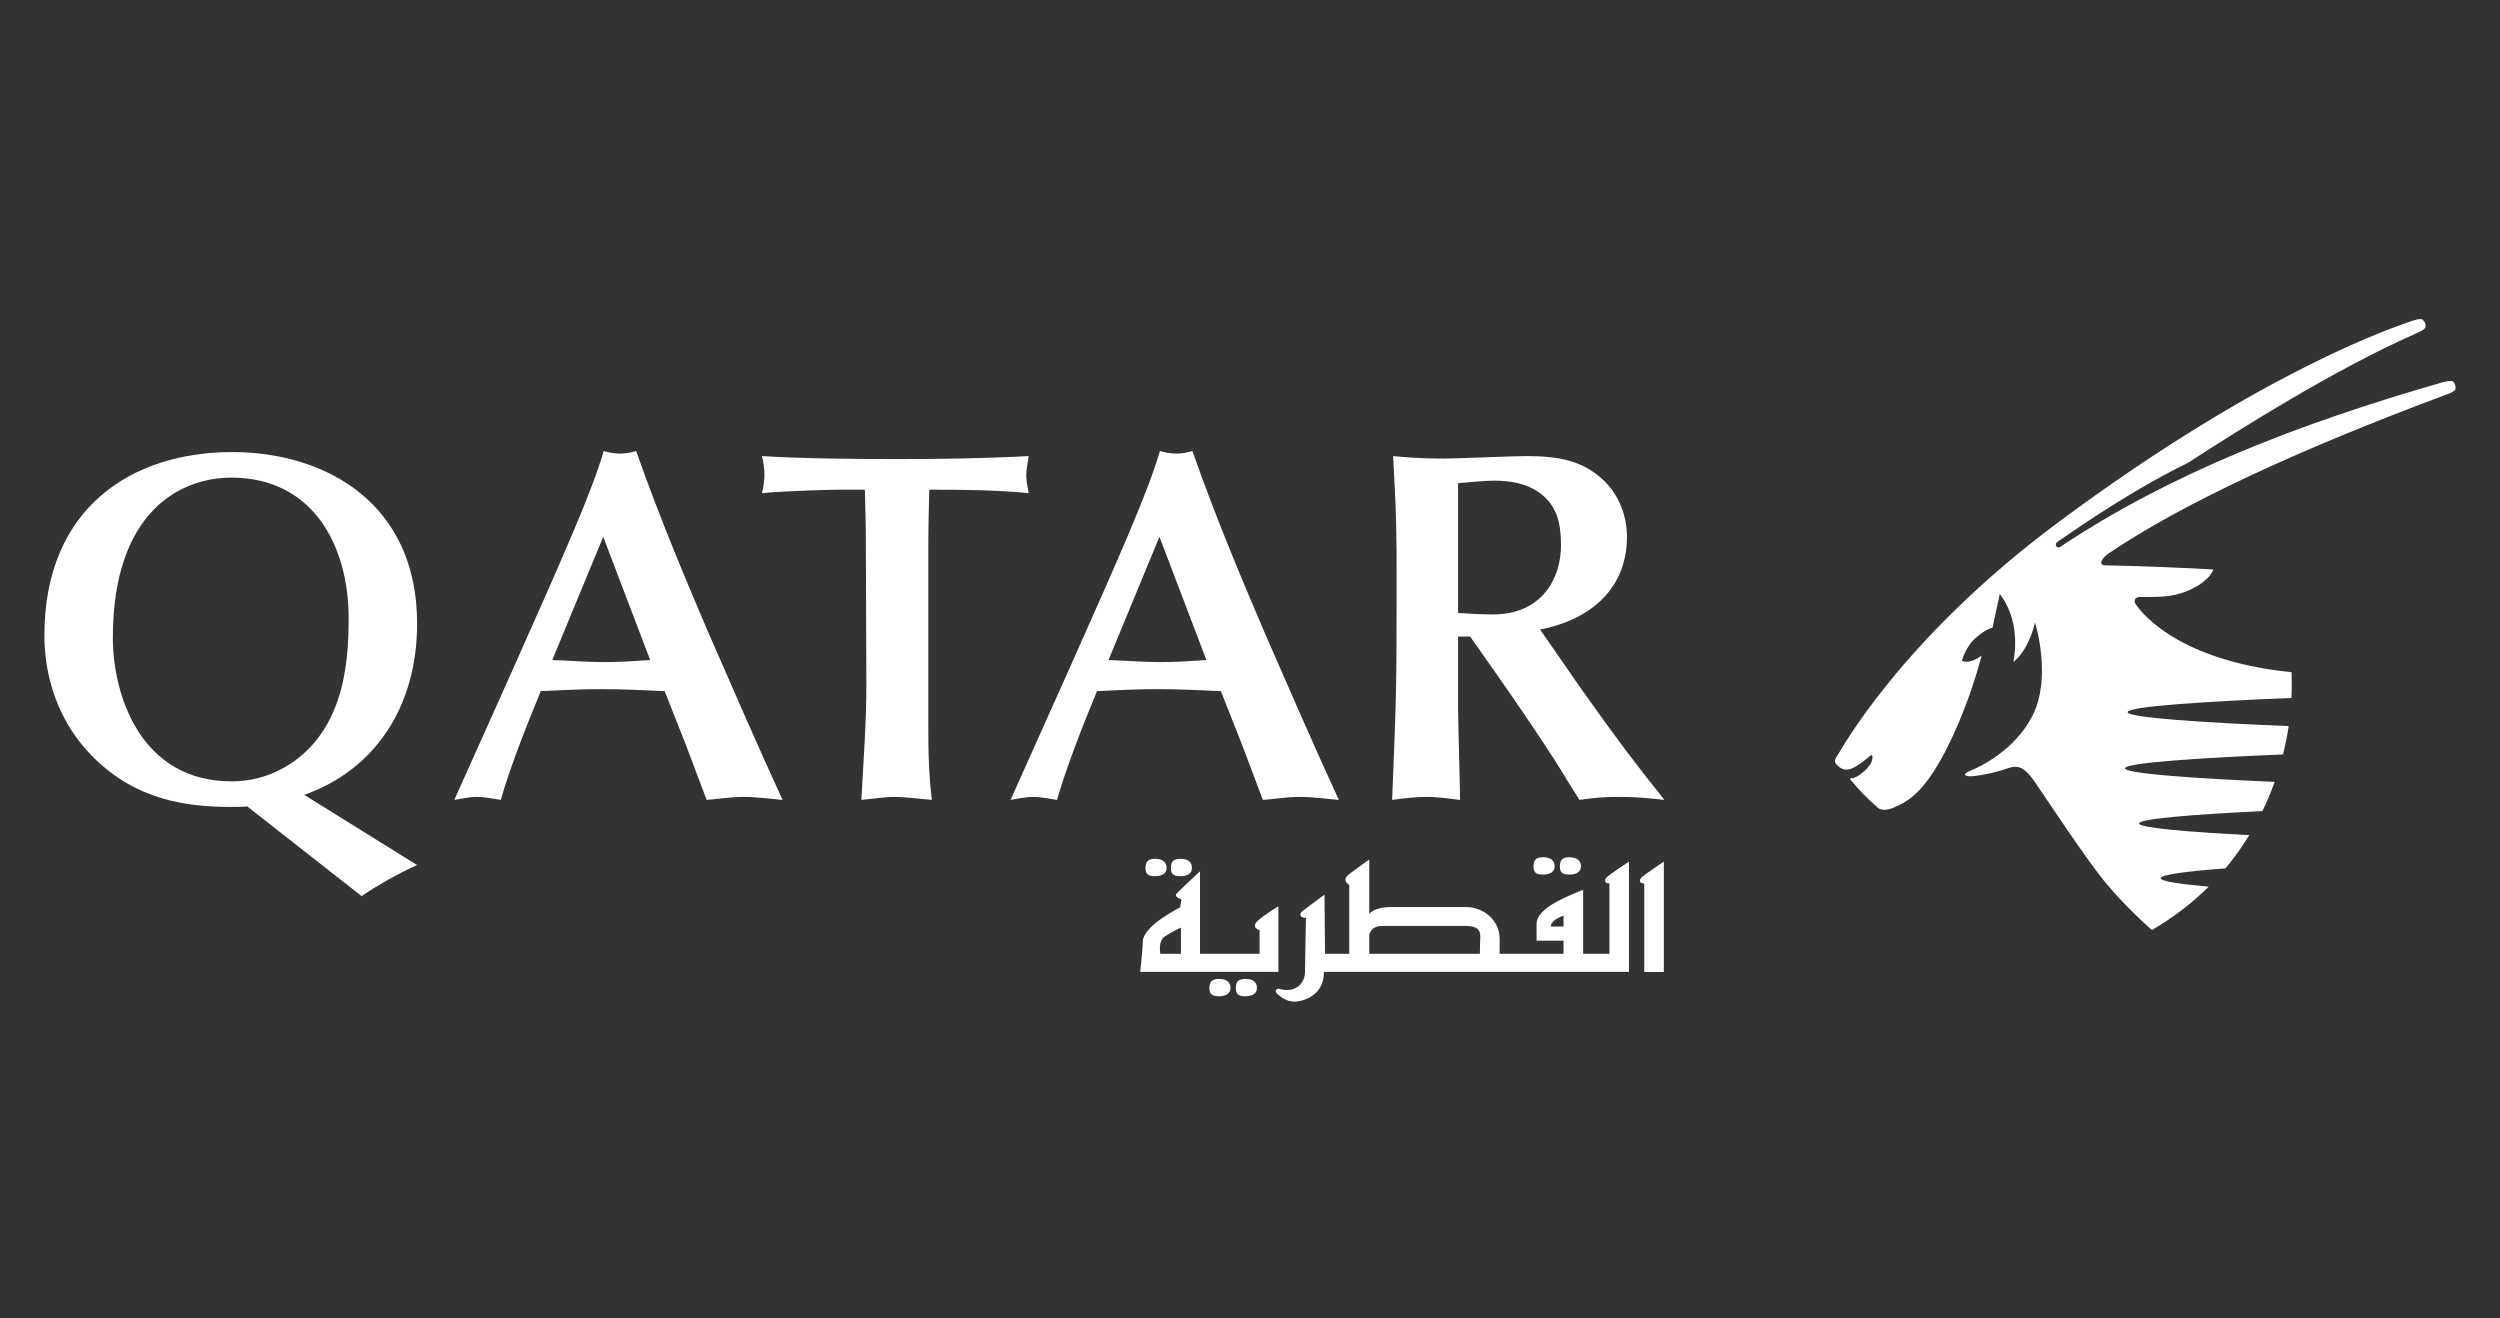 <svg width="901" height="475" viewBox="0 0 901 475" fill="none" xmlns="http://www.w3.org/2000/svg">
<rect x="0" y="0" width="901" height="475" fill="#333333" stroke="none"/>
<path d="M40.67 229.937C40.67 184.424 64.976 172.136 83.347 172.136C112.874 172.136 125.658 196.707 125.658 222.898C125.658 237.887 123.856 251.977 116.473 263.361C109.089 274.734 96.852 281.604 83.521 281.604C50.216 281.604 40.67 249.807 40.67 229.937ZM130.338 322.971C135.739 319.174 144.203 314.48 150.325 311.767L109.636 286.474C134.657 277.627 150.325 255.226 150.325 224.701C150.325 181.357 117.374 162.928 83.702 162.928C47.338 162.927 16.003 183.159 16.003 229.04C16.003 238.784 18.166 257.214 33.286 272.57C48.954 288.468 67.499 290.813 83.167 290.813C85.143 290.813 87.12 290.813 89.109 290.638L130.338 322.971ZM234.323 237.888C228.736 238.256 223.341 238.618 217.748 238.618C211.453 238.618 205.331 238.069 199.035 237.888L217.4 193.454L234.323 237.888ZM254.671 288.283C257.909 288.103 262.955 287.199 267.989 287.199C273.042 287.199 279.332 288.103 282.041 288.283C273.937 270.764 262.054 243.487 255.205 227.77C248.724 212.601 237.922 187.307 229.283 162.562C227.3 163.11 225.498 163.472 223.522 163.472C221.359 163.472 219.557 163.11 217.58 162.562C213.255 177.381 202.814 200.861 184.629 241.679L163.735 288.283C166.258 287.928 168.781 287.199 171.839 287.199C174.716 287.199 178.147 287.928 180.484 288.283C183.361 277.984 189.135 262.995 194.89 249.086C202.087 248.73 209.29 248.369 216.493 248.369C224.237 248.369 231.8 248.73 239.55 249.086L247.101 268.239L254.671 288.283ZM334.569 196.707C334.569 189.843 334.744 182.979 334.924 176.47C347.347 176.47 360.137 176.657 370.758 177.735C370.218 174.849 369.857 173.227 369.857 171.239C369.857 169.792 370.218 167.436 370.758 164.375C353.475 165.272 337.627 165.453 322.68 165.453C308.815 165.453 288.828 165.272 274.602 164.375C275.149 166.544 275.503 168.888 275.503 171.058C275.503 173.227 275.149 175.572 274.602 177.735C283.794 176.837 301.077 176.47 302.693 176.47H311.699C311.879 183.521 312.059 189.843 312.059 196.527L312.239 246.915C312.239 260.65 311.164 274.559 310.437 288.282C316.919 287.565 319.622 287.203 322.68 287.203C324.843 287.203 330.604 287.746 335.831 288.282C335.284 283.232 334.569 277.265 334.569 263.543V196.707ZM434.789 237.888C429.208 238.256 423.807 238.618 418.226 238.618C411.918 238.618 405.803 238.069 399.495 237.888L417.866 193.454L434.789 237.888ZM455.137 288.283C458.374 288.103 463.421 287.199 468.461 287.199C473.501 287.199 479.803 288.103 482.507 288.283C474.402 270.764 462.519 243.487 455.677 227.77C449.195 212.601 438.388 187.307 429.749 162.562C427.766 163.11 425.964 163.472 423.987 163.472C421.825 163.472 420.022 163.11 418.04 162.562C413.727 177.381 403.28 200.861 385.089 241.679L364.207 288.283C366.724 287.928 369.253 287.199 372.311 287.199C375.189 287.199 378.607 287.928 380.956 288.283C383.839 277.984 389.594 262.995 395.356 249.086C402.553 248.73 409.755 248.369 416.965 248.369C424.708 248.369 432.272 248.73 440.009 249.086L447.573 268.239L455.137 288.283ZM555.023 226.877C571.406 223.804 586.352 213.51 586.352 193.454C586.352 185.866 583.469 178.459 578.062 173.228C570.324 165.821 561.499 164.375 549.797 164.375C545.651 164.375 524.769 165.273 520.084 165.273C510.898 165.273 506.218 164.73 502.085 164.375C503.34 187.674 503.34 190.199 503.34 213.86C503.34 248.73 503.16 252.695 501.725 288.283C505.684 287.746 510.003 287.198 514.142 287.198C518.642 287.198 522.606 287.927 526.205 288.283C526.205 283.582 525.49 260.289 525.49 255.046V229.396H529.816C539.536 243.125 550.704 259.023 559.883 273.294C562.581 277.453 566.539 284.136 569.237 288.282C574.644 287.565 576.806 287.198 583.823 287.198C590.305 287.198 594.811 287.746 599.851 288.282C588.509 274.017 583.655 267.695 569.423 247.645C566.72 243.848 562.761 237.888 560.058 234.097L555.023 226.877ZM525.49 174.126C528.188 173.951 534.85 173.228 538.274 173.228C544.216 173.228 550.151 174.126 555.023 177.736C561.319 182.437 562.581 188.933 562.581 196.527C562.581 208.267 555.918 221.453 537.914 221.453C533.228 221.453 528.909 221.085 525.49 220.917V174.126Z" fill="white"/>
<path d="M825.892 242.271C826.012 245.362 825.994 248.457 825.838 251.546C795.524 252.752 766.778 254.584 766.778 256.645C766.778 258.67 794.881 260.484 824.846 261.683C824.325 265.118 823.646 268.527 822.81 271.899C793.271 273.11 765.859 274.894 765.859 276.901C765.859 278.835 791.451 280.577 819.788 281.788C818.491 285.416 817.019 288.942 815.367 292.317C791.03 293.492 770.917 295.059 770.917 296.77C770.917 298.368 788.489 299.844 810.639 300.983C809.395 303.014 808.098 305.003 806.74 306.883C805.298 308.932 803.73 310.963 802.072 312.958C788.225 314.013 778.721 315.212 778.721 316.496C778.721 317.599 785.527 318.629 796.017 319.551C790.291 325.234 783.527 330.544 775.555 335.178C775.555 335.178 766.165 327.066 758.415 317.592C751.507 309.143 736.849 286.869 733.4 281.885C729.946 276.9 727.675 275.442 723.638 276.888C718.225 278.811 711.935 279.775 710.001 279.775C708.066 279.775 707.003 279.022 710.247 277.732C713.479 276.424 726.257 270.373 732.547 257.868C739.612 243.784 733.4 224.336 733.4 224.336C731.027 234.732 725.632 238.613 725.632 238.613C727.375 228.959 725.476 220.208 720.724 214.067L718.075 226.289C718.075 226.289 716.417 226.204 712.314 229.664C708.217 233.129 707.087 238.18 707.087 238.18C710.313 239.481 714.194 236.233 714.194 236.233C709.238 254.837 702.131 269.982 696.947 277.991C691.768 286.001 687.497 289.02 682.306 291.136C677.927 292.895 676.485 290.828 676.485 290.828C672.658 287.514 669.799 284.476 666.819 280.866C666.819 280.866 666.579 280.444 667.383 280.456C669.516 280.486 673.313 276.828 674.142 275.31C675.091 273.568 674.989 272.236 674.515 272.145C674.046 272.067 673.235 273.447 669.12 276.051C665.029 278.648 663.148 276.846 661.785 275.4C660.727 274.249 661.767 272.826 662.427 271.935C663.052 271.139 684.697 230.646 741.973 188.104C817.031 132.352 864.965 117.297 867.71 116.212C869.525 115.495 872.486 114.549 873.159 115.242C873.904 116.025 874.27 116.652 874.168 117.562C874.072 118.466 873.592 118.93 870.119 120.467C841.307 133.201 807.671 154.427 788.561 166.782C765.06 178.268 742.622 194.673 741.805 195.065C739.997 196.192 741.33 197.831 742.424 197.144C782.109 170.663 828.638 152.625 880.056 137.848C882.513 137.149 883.858 137.149 884.267 137.691C884.73 138.294 884.928 138.981 885 139.74C885.066 140.686 884.285 141.186 882.176 142.012C826.937 162.599 786.224 181.722 760.038 199.398C760.038 199.398 757.328 201.037 757.292 202.935C757.28 203.658 758.746 203.743 758.746 203.743C771.854 203.978 789.378 204.749 797.717 205.238C797.717 205.238 796.527 209.474 788.544 212.885C782.38 215.525 776.673 215.103 771.025 215.151C769.77 215.127 768.707 216.399 769.71 217.755C770.215 218.43 782.229 237.836 825.892 242.271ZM425.605 343.751H418.203C418.203 343.751 417.206 339.183 419.885 337.436C422.577 335.664 425.605 334.302 425.605 334.302L425.605 343.751ZM460.725 326.648C460.725 326.648 456.225 329.24 453.378 331.783C450.548 334.302 453.96 335.26 453.96 335.26V343.751H432.483V314.035C432.483 314.035 424.656 321.255 423.923 322.213C423.166 323.237 425.785 324.165 425.785 324.165L425.34 326.98C425.34 326.98 422.222 328.601 418.438 331.168C414.677 333.706 411.889 336.942 411.889 339.184C411.889 341.432 410.94 350.255 410.94 350.255H460.725V326.648ZM416.263 315.782C418.714 315.782 420.444 314.812 420.444 312.853C420.444 310.889 419.297 309.52 416.263 309.52C413.566 309.52 412.845 310.702 412.845 312.853C412.845 315.023 413.782 315.782 416.263 315.782ZM425.418 315.782C427.894 315.782 429.57 314.812 429.57 312.853C429.57 310.889 428.434 309.52 425.418 309.52C422.709 309.52 422 310.702 422 312.853C422 315.023 422.931 315.782 425.418 315.782ZM439.29 352.81C436.61 352.81 435.872 353.961 435.872 356.124C435.872 358.27 436.821 359.053 439.29 359.053C441.741 359.053 443.477 358.077 443.477 356.124C443.477 354.154 442.347 352.81 439.29 352.81ZM448.806 352.81C446.126 352.81 445.393 353.961 445.393 356.124C445.393 358.27 446.367 359.053 448.806 359.053C451.293 359.053 452.999 358.077 452.999 356.124C452.999 354.154 451.876 352.81 448.806 352.81ZM556.082 315.198C558.551 315.198 560.281 314.251 560.281 312.292C560.281 310.346 559.14 308.954 556.082 308.954C553.409 308.954 552.682 310.135 552.682 312.292C552.682 314.45 553.637 315.198 556.082 315.198ZM565.592 315.198C568.043 315.198 569.761 314.251 569.761 312.292C569.761 310.346 568.62 308.954 565.592 308.954C562.9 308.954 562.185 310.135 562.185 312.292C562.185 314.45 563.105 315.198 565.592 315.198ZM591.845 316.005C590.505 317.168 590.895 318.56 592.596 318.368V350.297H599.648V310.551C599.648 310.551 593.16 314.848 591.845 316.005ZM563.501 333.91H558.935C558.935 331.397 563.501 330.005 563.501 330.005V333.91ZM533.446 339.184C533.446 340.34 533.391 342.227 533.337 343.752H493.489V336.725C494.529 334.019 496.283 333.705 498.998 333.705H528.129C534.419 333.705 533.446 337.026 533.446 339.184ZM580.046 318.331V343.752H570.56V320.67C570.56 320.67 568.62 321.417 565.958 322.598C563.321 323.797 553.781 327.685 553.781 332.94V339.015H563.501V343.751H540.444C540.462 342.637 540.486 340.998 540.486 338.593C540.486 331.017 534.052 326.895 528.327 326.895H501.672C497.004 326.895 494.751 328.028 493.49 329.324V309.755C493.49 309.755 489.326 312.69 486.268 315.023C483.217 317.355 486.268 318.922 486.268 318.922V343.752H477.534L477.347 322.442C477.347 322.442 471.268 326.895 469.526 328.251C467.825 329.601 468.769 330.807 470.673 330.807C470.673 330.807 470.325 346.542 470.325 350.255C470.325 353.991 467.243 358.258 460.773 356.317C460.773 356.317 458.718 356.715 460.424 358.27C462.124 359.819 464.179 361 466.48 361C468.769 361 477.155 359.415 477.155 350.255H587.074V310.527C587.074 310.527 580.605 314.812 579.271 315.975C577.931 317.138 578.322 318.536 580.046 318.331Z" fill="white"/>
</svg>
